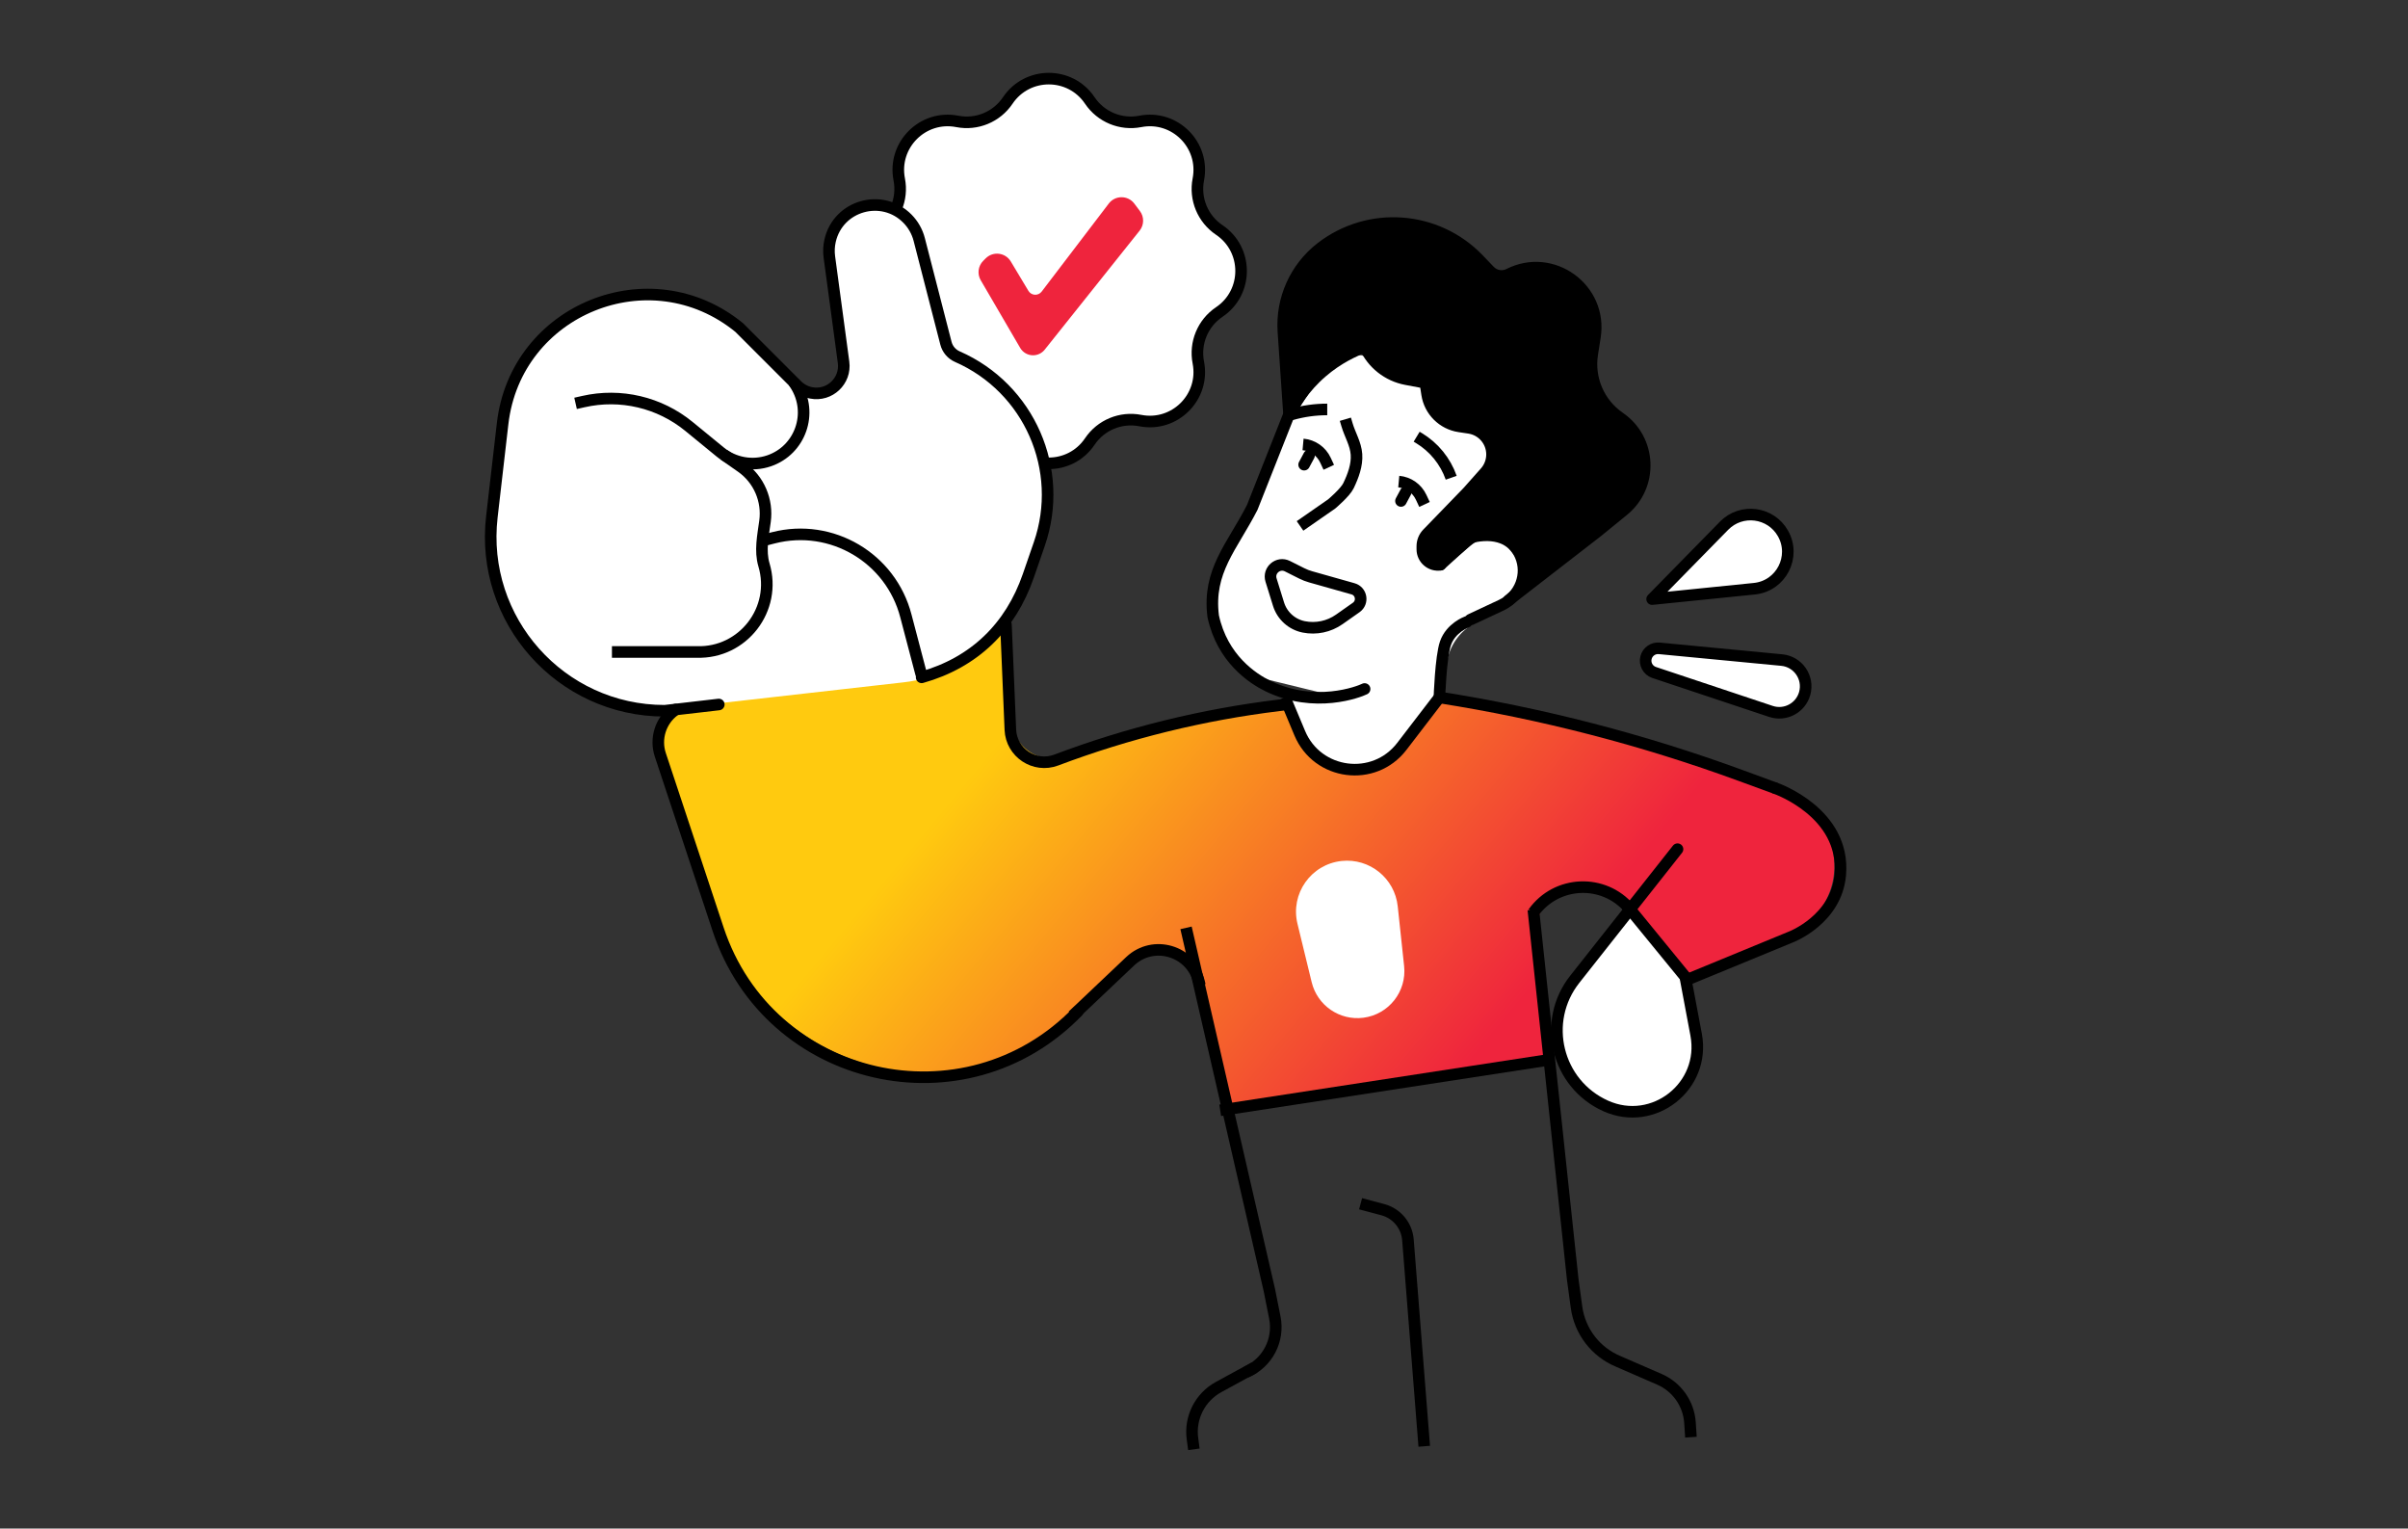 <svg width="416" height="264" viewBox="0 0 416 264" fill="none" xmlns="http://www.w3.org/2000/svg">
<rect x="0" y="0" width="416" height="264" fill="#333333" stroke="none"/>
<path d="M173.86 17.378C177.132 12.518 184.285 12.518 187.556 17.378V17.378C189.408 20.132 192.73 21.508 195.987 20.871V20.871C201.737 19.747 206.795 24.805 205.671 30.555V30.555C205.034 33.812 206.41 37.133 209.163 38.986V38.986C214.024 42.257 214.024 49.41 209.163 52.681V52.681C206.41 54.534 205.034 57.855 205.671 61.112V61.112C206.795 66.862 201.737 71.92 195.987 70.796V70.796C192.73 70.16 189.408 71.535 187.556 74.289V74.289C184.285 79.15 177.132 79.15 173.86 74.289V74.289C172.008 71.535 168.686 70.16 165.429 70.796V70.796C159.679 71.92 154.621 66.862 155.745 61.112V61.112C156.382 57.855 155.006 54.534 152.253 52.681V52.681C147.392 49.41 147.392 42.257 152.253 38.986V38.986C155.006 37.133 156.382 33.812 155.745 30.555V30.555C154.621 24.805 159.679 19.747 165.429 20.871V20.871C168.686 21.508 172.008 20.132 173.86 17.378V17.378Z" fill="white"/>
<path d="M174.098 17.354C177.484 12.323 184.887 12.323 188.272 17.354V17.354C190.19 20.203 193.627 21.627 196.998 20.968V20.968C202.949 19.805 208.183 25.039 207.02 30.99V30.99C206.361 34.361 207.785 37.798 210.634 39.716V39.716C215.665 43.101 215.665 50.504 210.634 53.89V53.89C207.785 55.807 206.361 59.245 207.02 62.615V62.615C208.183 68.567 202.949 73.801 196.998 72.638V72.638C193.627 71.979 190.19 73.403 188.272 76.252V76.252C184.887 81.283 177.484 81.283 174.098 76.252V76.252C172.181 73.403 168.743 71.979 165.373 72.638V72.638C159.421 73.801 154.187 68.567 155.35 62.615V62.615C156.009 59.245 154.585 55.807 151.736 53.89V53.89C146.705 50.504 146.705 43.101 151.736 39.716V39.716C154.585 37.798 156.009 34.361 155.35 30.99V30.99C154.187 25.039 159.421 19.805 165.373 20.968V20.968C168.743 21.627 172.181 20.203 174.098 17.354V17.354Z" fill="white"/>
<path d="M165.181 21.949C168.946 22.685 172.786 21.095 174.928 17.912L173.269 16.795C171.576 19.311 168.54 20.568 165.564 19.986L165.181 21.949ZM156.332 30.798C155.304 25.544 159.926 20.922 165.181 21.949L165.564 19.986C158.917 18.687 153.069 24.534 154.369 31.182L156.332 30.798ZM152.294 40.546C155.477 38.404 157.068 34.564 156.332 30.798L154.369 31.182C154.951 34.158 153.693 37.193 151.178 38.886L152.294 40.546ZM152.294 53.06C147.852 50.071 147.852 43.535 152.294 40.546L151.178 38.886C145.558 42.668 145.558 50.938 151.178 54.719L152.294 53.06ZM156.332 62.807C157.068 59.042 155.477 55.202 152.294 53.06L151.178 54.719C153.693 56.412 154.951 59.447 154.369 62.424L156.332 62.807ZM165.181 71.656C159.926 72.683 155.304 68.062 156.332 62.807L154.369 62.424C153.069 69.071 158.917 74.919 165.564 73.619L165.181 71.656ZM174.928 75.694C172.786 72.511 168.946 70.92 165.181 71.656L165.564 73.619C168.54 73.037 171.576 74.295 173.269 76.81L174.928 75.694ZM187.442 75.694C184.453 80.135 177.917 80.135 174.928 75.694L173.269 76.81C177.05 82.43 185.32 82.43 189.102 76.81L187.442 75.694ZM197.19 71.656C193.424 70.92 189.584 72.511 187.442 75.694L189.102 76.81C190.795 74.295 193.83 73.037 196.806 73.619L197.19 71.656ZM206.039 62.807C207.066 68.062 202.444 72.683 197.19 71.656L196.806 73.619C203.454 74.919 209.301 69.071 208.002 62.424L206.039 62.807ZM210.076 53.06C206.893 55.202 205.303 59.042 206.039 62.807L208.002 62.424C207.42 59.447 208.677 56.412 211.193 54.719L210.076 53.06ZM210.076 40.546C214.518 43.535 214.518 50.071 210.076 53.06L211.193 54.719C216.812 50.938 216.812 42.668 211.193 38.886L210.076 40.546ZM206.039 30.798C205.303 34.564 206.893 38.404 210.076 40.546L211.193 38.886C208.677 37.193 207.42 34.158 208.002 31.182L206.039 30.798ZM197.19 21.949C202.444 20.922 207.066 25.544 206.039 30.798L208.002 31.182C209.301 24.534 203.454 18.687 196.806 19.986L197.19 21.949ZM187.442 17.912C189.584 21.095 193.424 22.685 197.19 21.949L196.806 19.986C193.83 20.568 190.795 19.311 189.102 16.795L187.442 17.912ZM189.102 16.795C185.32 11.176 177.05 11.176 173.269 16.795L174.928 17.912C177.917 13.47 184.453 13.47 187.442 17.912L189.102 16.795Z" fill="black"/>
<path d="M173.781 107.608L118.868 121.996C117.819 122.271 116.862 122.82 116.095 123.586C114.949 124.733 114.305 126.288 114.305 127.909V129.236C114.305 130.276 114.479 131.308 114.819 132.29L124.363 159.796C126.031 164.606 128.652 169.029 132.069 172.802C136.441 177.629 141.982 181.246 148.16 183.305L149.979 183.912C153.321 185.026 156.821 185.594 160.344 185.594C164.972 185.594 169.548 184.614 173.769 182.718L174.663 182.317C177.844 180.889 180.809 179.023 183.472 176.772L195.731 166.412C196.554 165.717 197.517 165.208 198.555 164.919L199.261 164.723C200.649 164.338 202.131 164.499 203.404 165.172C204.813 165.918 205.84 167.226 206.23 168.772L212.034 191.764L267.809 182.879L265.474 161.44C265.234 159.236 266.006 157.041 267.574 155.473C269.782 153.265 273.148 152.701 275.954 154.069L278.776 155.443C280.171 156.123 281.416 157.072 282.441 158.237L291.747 168.812L307.997 162.462C311.346 161.153 314.053 158.592 315.546 155.321L315.738 154.901C317.416 151.227 317.276 146.98 315.361 143.423C313.974 140.847 311.752 138.819 309.061 137.671L299.349 133.529C297.41 132.702 295.413 132.019 293.373 131.484L257.407 122.06C252.689 120.824 247.807 120.328 242.936 120.592L222.893 121.675L210.553 123.403L183.406 130.806C180.018 131.653 176.528 129.855 175.251 126.605L175.189 126.446C174.91 125.738 174.747 124.99 174.705 124.23L173.781 107.608Z" fill="url(#paint0_linear_4150_8379)"/>
<path d="M271.704 169.153L281.653 157.11L291.601 169.153L292.649 175.96L293.696 181.72L291.601 186.956L288.983 190.097L284.794 191.668L280.082 191.668L275.369 190.097L271.18 185.909L269.086 180.149L269.086 174.913L271.704 169.153Z" fill="white"/>
<path d="M238.911 65.065L242.258 65.787C244.39 66.247 246.099 67.837 246.711 69.931C247.258 71.802 248.688 73.287 250.538 73.903L254.747 75.306C256.098 75.757 257.01 77.021 257.01 78.446C257.01 79.208 256.747 79.946 256.266 80.537L250.953 87.056L245.718 92.816C244.144 95.965 247.978 99.034 250.706 96.809L253.763 94.315C255.546 92.86 258.177 93.152 259.599 94.962L260.812 96.505C262.007 98.027 262.218 100.101 261.352 101.832C260.911 102.715 260.218 103.448 259.36 103.937L257.01 105.281L254.262 106.76C251.68 108.151 249.814 110.578 249.135 113.431L248.341 116.77C247.871 118.745 246.412 120.337 244.485 120.978C243.595 121.274 242.647 121.352 241.72 121.206L233.752 119.948L219.492 116.469C215.812 115.572 212.923 112.723 211.975 109.056L210.804 104.528C210.166 102.063 210.466 99.449 211.646 97.192L216.395 88.104L220.88 79.624L224.623 69.227C225.254 67.476 226.42 65.968 227.956 64.917L230.332 63.291C233.177 61.344 237.071 62.149 238.911 65.065Z" fill="white" stroke="white" stroke-width="2" stroke-linecap="round" stroke-linejoin="round"/>
<path d="M232.433 119.933L224.055 120.457L221.961 120.981L228.004 132L232.433 133.024L238.504 132L248.665 120.457L248.665 115.744L232.433 119.933Z" fill="white"/>
<path d="M244.738 75.426L245.144 75.671C247.735 77.237 249.701 79.655 250.706 82.512V82.512" stroke="black" stroke-width="2"/>
<path d="M222.484 71.761L223.129 71.577C225.133 71.004 227.207 70.714 229.291 70.714V70.714" stroke="black" stroke-width="2"/>
<path d="M242.844 85.005L242.028 86.524" stroke="black" stroke-width="2" stroke-linecap="round"/>
<path d="M226.143 78.679L225.297 80.254" stroke="black" stroke-width="2" stroke-linecap="round"/>
<path d="M231.373 106.974L234.298 104.916C235.543 104.039 235.214 102.11 233.749 101.696L226.437 99.63C225.9 99.479 225.38 99.277 224.882 99.027L222.407 97.785C220.821 96.99 219.057 98.487 219.583 100.181L220.873 104.338C221.497 106.345 223.166 107.852 225.227 108.267C227.366 108.697 229.588 108.23 231.373 106.974Z" stroke="black" stroke-width="2" stroke-linecap="round"/>
<path d="M232.708 73.366C233.219 75.094 234.211 76.648 234.341 78.471C234.475 80.329 233.757 82.233 232.959 83.893C232.398 85.061 230.063 87.032 230.063 87.032C230.063 87.032 226.961 89.185 225.41 90.262" stroke="black" stroke-width="2" stroke-linecap="square"/>
<path d="M248.858 97.529L254.02 92.816C258.284 91.769 261.395 93.008 262.676 95.989C264.048 99.179 262.655 102.93 259.39 104.506L254.02 107.023" stroke="black" stroke-width="2" stroke-linecap="round" stroke-linejoin="round"/>
<path d="M253.381 107.429C253.381 107.429 250.648 108.411 249.716 111.095C248.899 113.445 248.668 120.52 248.668 120.52" stroke="black" stroke-width="2" stroke-linecap="round" stroke-linejoin="round"/>
<path d="M235.746 59.918C233.886 60.608 231.112 61.889 228.371 64.253C225.241 66.945 223.536 69.858 222.642 71.691L216.334 87.636C212.841 94.463 208.606 98.601 209.589 106.43C211.16 113.761 216.397 117.19 219.014 118.473C227.163 122.466 234.845 119.455 235.746 118.997" stroke="black" stroke-width="2" stroke-linecap="round" stroke-linejoin="round"/>
<path d="M281.457 157.229L289.803 146.663" stroke="black" stroke-width="2" stroke-linecap="round" stroke-linejoin="round"/>
<path d="M281.455 157.23L272.048 169.139C266.286 176.434 268.922 187.203 277.403 191.011V191.011C285.667 194.721 294.693 187.61 293.02 178.707L291.196 168.996" stroke="black" stroke-width="2" stroke-linecap="round"/>
<path d="M306.787 136.165C306.787 136.165 318.83 140.354 317.922 151.054C317.261 158.845 309.405 161.822 309.405 161.822L291.602 169.153" stroke="black" stroke-width="2" stroke-linecap="round"/>
<path d="M281.136 156.473L291.451 169.084" stroke="black" stroke-width="2" stroke-linecap="round" stroke-linejoin="round"/>
<path d="M221.718 57.291L222.676 71.348L227.46 63.996C227.704 63.621 227.984 63.27 228.295 62.949L230.522 60.645C232.726 58.364 236.513 58.895 238.005 61.693C238.598 62.805 239.615 63.631 240.826 63.982L242.913 64.588C245.274 65.273 247.291 66.82 248.566 68.921L248.653 69.065C249.558 70.556 250.867 71.761 252.429 72.539L255.339 73.988C257.693 75.16 258.856 77.861 258.09 80.376C257.827 81.241 257.35 82.026 256.703 82.659L247.472 91.685C246.904 92.241 246.583 93.002 246.583 93.796V94.584C246.583 95.78 247.553 96.749 248.749 96.749C249.263 96.749 249.76 96.567 250.151 96.234L253.357 93.509C254.098 92.879 254.963 92.413 255.897 92.141L256.628 91.928C258.907 91.263 261.361 92.057 262.819 93.931C263.498 94.804 263.913 95.854 264.014 96.956L264.034 97.174C264.233 99.34 263.342 101.463 261.656 102.839L260.65 103.659L275.952 91.813L280.444 88.153C285.628 83.931 285.303 75.913 279.795 72.124C276.239 69.678 274.403 65.409 275.073 61.146L275.54 58.166C276.845 49.856 268.192 43.559 260.686 47.358C259.569 47.923 258.213 47.692 257.347 46.788L255.44 44.8C248.215 37.269 236.472 36.404 228.222 42.795C223.774 46.242 221.335 51.677 221.718 57.291Z" fill="black" stroke="black" stroke-width="2" stroke-linecap="round" stroke-linejoin="round"/>
<path d="M235.768 59.829V59.829C237.079 62.779 239.757 64.897 242.931 65.492L246.24 66.112L246.545 68.095C246.986 70.964 249.243 73.212 252.114 73.643L253.808 73.897C256.079 74.238 257.759 76.189 257.759 78.486V78.486C257.759 79.622 257.342 80.719 256.587 81.568L253.57 84.962L246.602 92.156C246.034 92.742 245.716 93.526 245.716 94.343V94.867C245.716 96.535 247.213 97.803 248.858 97.529V97.529" stroke="black" stroke-width="2" stroke-linecap="round" stroke-linejoin="round"/>
<path d="M114.825 122.52L156.036 117.854C157.524 117.685 158.995 117.391 160.434 116.975C168.151 114.74 174.301 108.896 176.926 101.303L179.55 93.714C183.984 80.885 177.82 66.802 165.387 61.357C164.41 60.929 163.684 60.075 163.418 59.042L158.804 41.125C158.455 39.771 157.754 38.533 156.773 37.538C152.383 33.082 144.794 35.228 143.405 41.327C143.195 42.251 143.152 43.205 143.278 44.144L145.731 62.337C146.165 65.556 143.303 68.246 140.117 67.614C139.198 67.431 138.354 66.98 137.691 66.318L127.71 56.338C112.322 43.758 89.11 53.171 86.831 72.917L84.973 89.025C82.914 106.867 96.864 122.52 114.825 122.52Z" fill="white"/>
<path d="M124.176 121.675L114.826 122.758C96.865 122.758 82.915 107.106 84.973 89.263L86.832 73.155C89.11 53.41 112.322 43.996 127.711 56.576L137.692 66.556C138.354 67.219 139.198 67.67 140.117 67.852C143.303 68.485 146.166 65.794 145.732 62.575L143.279 44.382C143.152 43.443 143.195 42.489 143.406 41.566C144.795 35.467 152.384 33.32 156.774 37.776C157.755 38.771 158.456 40.01 158.804 41.363L163.419 59.281C163.685 60.314 164.411 61.167 165.388 61.595C177.821 67.04 183.985 81.124 179.55 93.952L177.652 99.443C174.575 108.343 168.284 114.432 159.221 116.986" stroke="black" stroke-width="2" stroke-linecap="round" stroke-linejoin="round"/>
<path d="M116.714 122.551L116.466 122.738C114.112 124.503 113.149 127.575 114.075 130.369L124.065 160.508C132.87 187.074 166.732 194.805 186.194 174.692V174.692" stroke="black" stroke-width="2" stroke-linecap="round" stroke-linejoin="round"/>
<path d="M131.898 93.325L133.619 92.884C143.675 90.311 153.915 96.364 156.508 106.415V106.415L159.126 116.364" stroke="black" stroke-width="2" stroke-linecap="round" stroke-linejoin="round"/>
<path d="M173.787 107.89L174.547 126.027C174.714 130.019 178.738 132.679 182.476 131.269V131.269C194.886 126.588 207.813 123.414 220.979 121.816L221.845 121.711" stroke="black" stroke-width="2" stroke-linecap="round" stroke-linejoin="round"/>
<path d="M185.307 175.437L195.255 166.012V166.012C199.242 162.259 205.794 164.181 207.121 169.493L207.298 170.201" stroke="black" stroke-width="2"/>
<path d="M99.434 69.666L100.787 69.359C107.202 67.901 113.93 69.484 119.022 73.65L124.423 78.069C126.791 80.007 129.993 80.579 132.885 79.582V79.582C138.264 77.727 140.506 71.341 137.468 66.531L137.134 66.001" stroke="black" stroke-width="2"/>
<path d="M221.959 120.457L224.539 126.62C227.588 133.903 237.37 135.173 242.177 128.909L248.663 120.457" stroke="black" stroke-width="2"/>
<path d="M248.664 120.457V120.457C266.424 123.243 283.868 127.763 300.747 133.951L306.785 136.165" stroke="black" stroke-width="2"/>
<path d="M264.896 157.11L271.703 220.991L272.355 225.766C272.924 229.943 275.665 233.506 279.558 235.128V235.128L286.679 238.224C289.702 239.539 291.738 242.43 291.958 245.719L292.124 248.219" stroke="black" stroke-width="2"/>
<path d="M204.896 160.252L219.301 222.858L220.239 227.565C221.018 231.471 218.965 235.391 215.31 236.976V236.976" stroke="black" stroke-width="2"/>
<path d="M206.252 250.313L206.005 248.46C205.523 244.845 207.318 241.306 210.52 239.56L216.725 236.176" stroke="black" stroke-width="2"/>
<path d="M235.051 207.9L238.889 208.924C241.296 209.566 243.036 211.655 243.232 214.138L246.047 249.789" stroke="black" stroke-width="2"/>
<path d="M264.896 157.633V157.633C268.884 152.05 277.059 151.706 281.502 156.933L281.652 157.11" stroke="black" stroke-width="2"/>
<path d="M125.09 78.568L128.059 80.646C131.164 82.82 132.646 86.486 132.161 90.032C131.819 92.539 131.261 95.134 131.982 97.559V97.559C134.259 105.219 128.365 112.86 120.378 112.603H105.717" stroke="black" stroke-width="2"/>
<path d="M177.667 50.235L174.618 45.154C173.692 43.61 171.56 43.347 170.286 44.621L169.861 45.047C168.971 45.936 168.793 47.313 169.427 48.4L176.245 60.088C176.706 60.878 177.552 61.363 178.466 61.363C179.248 61.363 179.988 61.007 180.476 60.396L196.877 39.839C197.664 38.853 197.685 37.46 196.928 36.451L195.968 35.171C194.866 33.702 192.665 33.693 191.551 35.153L179.955 50.362C179.361 51.14 178.17 51.074 177.667 50.235Z" fill="#EF243D"/>
<path d="M210.799 191.764L267.067 183.126" stroke="black" stroke-width="2"/>
<path d="M224.147 159.543C222.888 154.367 226.474 149.267 231.771 148.7V148.7C236.609 148.183 240.951 151.686 241.468 156.524L242.572 166.857C243.042 171.248 239.917 175.21 235.537 175.776V175.776C231.431 176.307 227.582 173.664 226.603 169.64L224.147 159.543Z" fill="white"/>
<path d="M297.849 90.796L285.417 103.471L303.081 101.679C307.705 101.21 310.314 96.135 308.005 92.102C305.89 88.407 300.83 87.757 297.849 90.796Z" fill="white" stroke="black" stroke-width="2" stroke-linejoin="round"/>
<path d="M307.815 114.001L286.644 111.976C285.601 111.877 284.639 112.545 284.369 113.557C284.077 114.652 284.687 115.785 285.762 116.143L305.939 122.868C308.419 123.695 311.085 122.272 311.779 119.751C312.53 117.019 310.635 114.271 307.815 114.001Z" fill="white" stroke="black" stroke-width="2" stroke-linejoin="round"/>
<path d="M241.648 83.175V83.175C243.329 83.328 244.802 84.363 245.516 85.892L246.091 87.124" stroke="black" stroke-width="2" stroke-linejoin="round"/>
<path d="M225.113 76.759V76.759C226.794 76.912 228.267 77.947 228.981 79.476L229.556 80.708" stroke="black" stroke-width="2" stroke-linejoin="round"/>
<defs>
<linearGradient id="paint0_linear_4150_8379" x1="184.64" y1="113.531" x2="259.911" y2="176.216" gradientUnits="userSpaceOnUse">
<stop stop-color="#FFCA0F"/>
<stop offset="1" stop-color="#EF243D"/>
</linearGradient>
</defs>
</svg>
